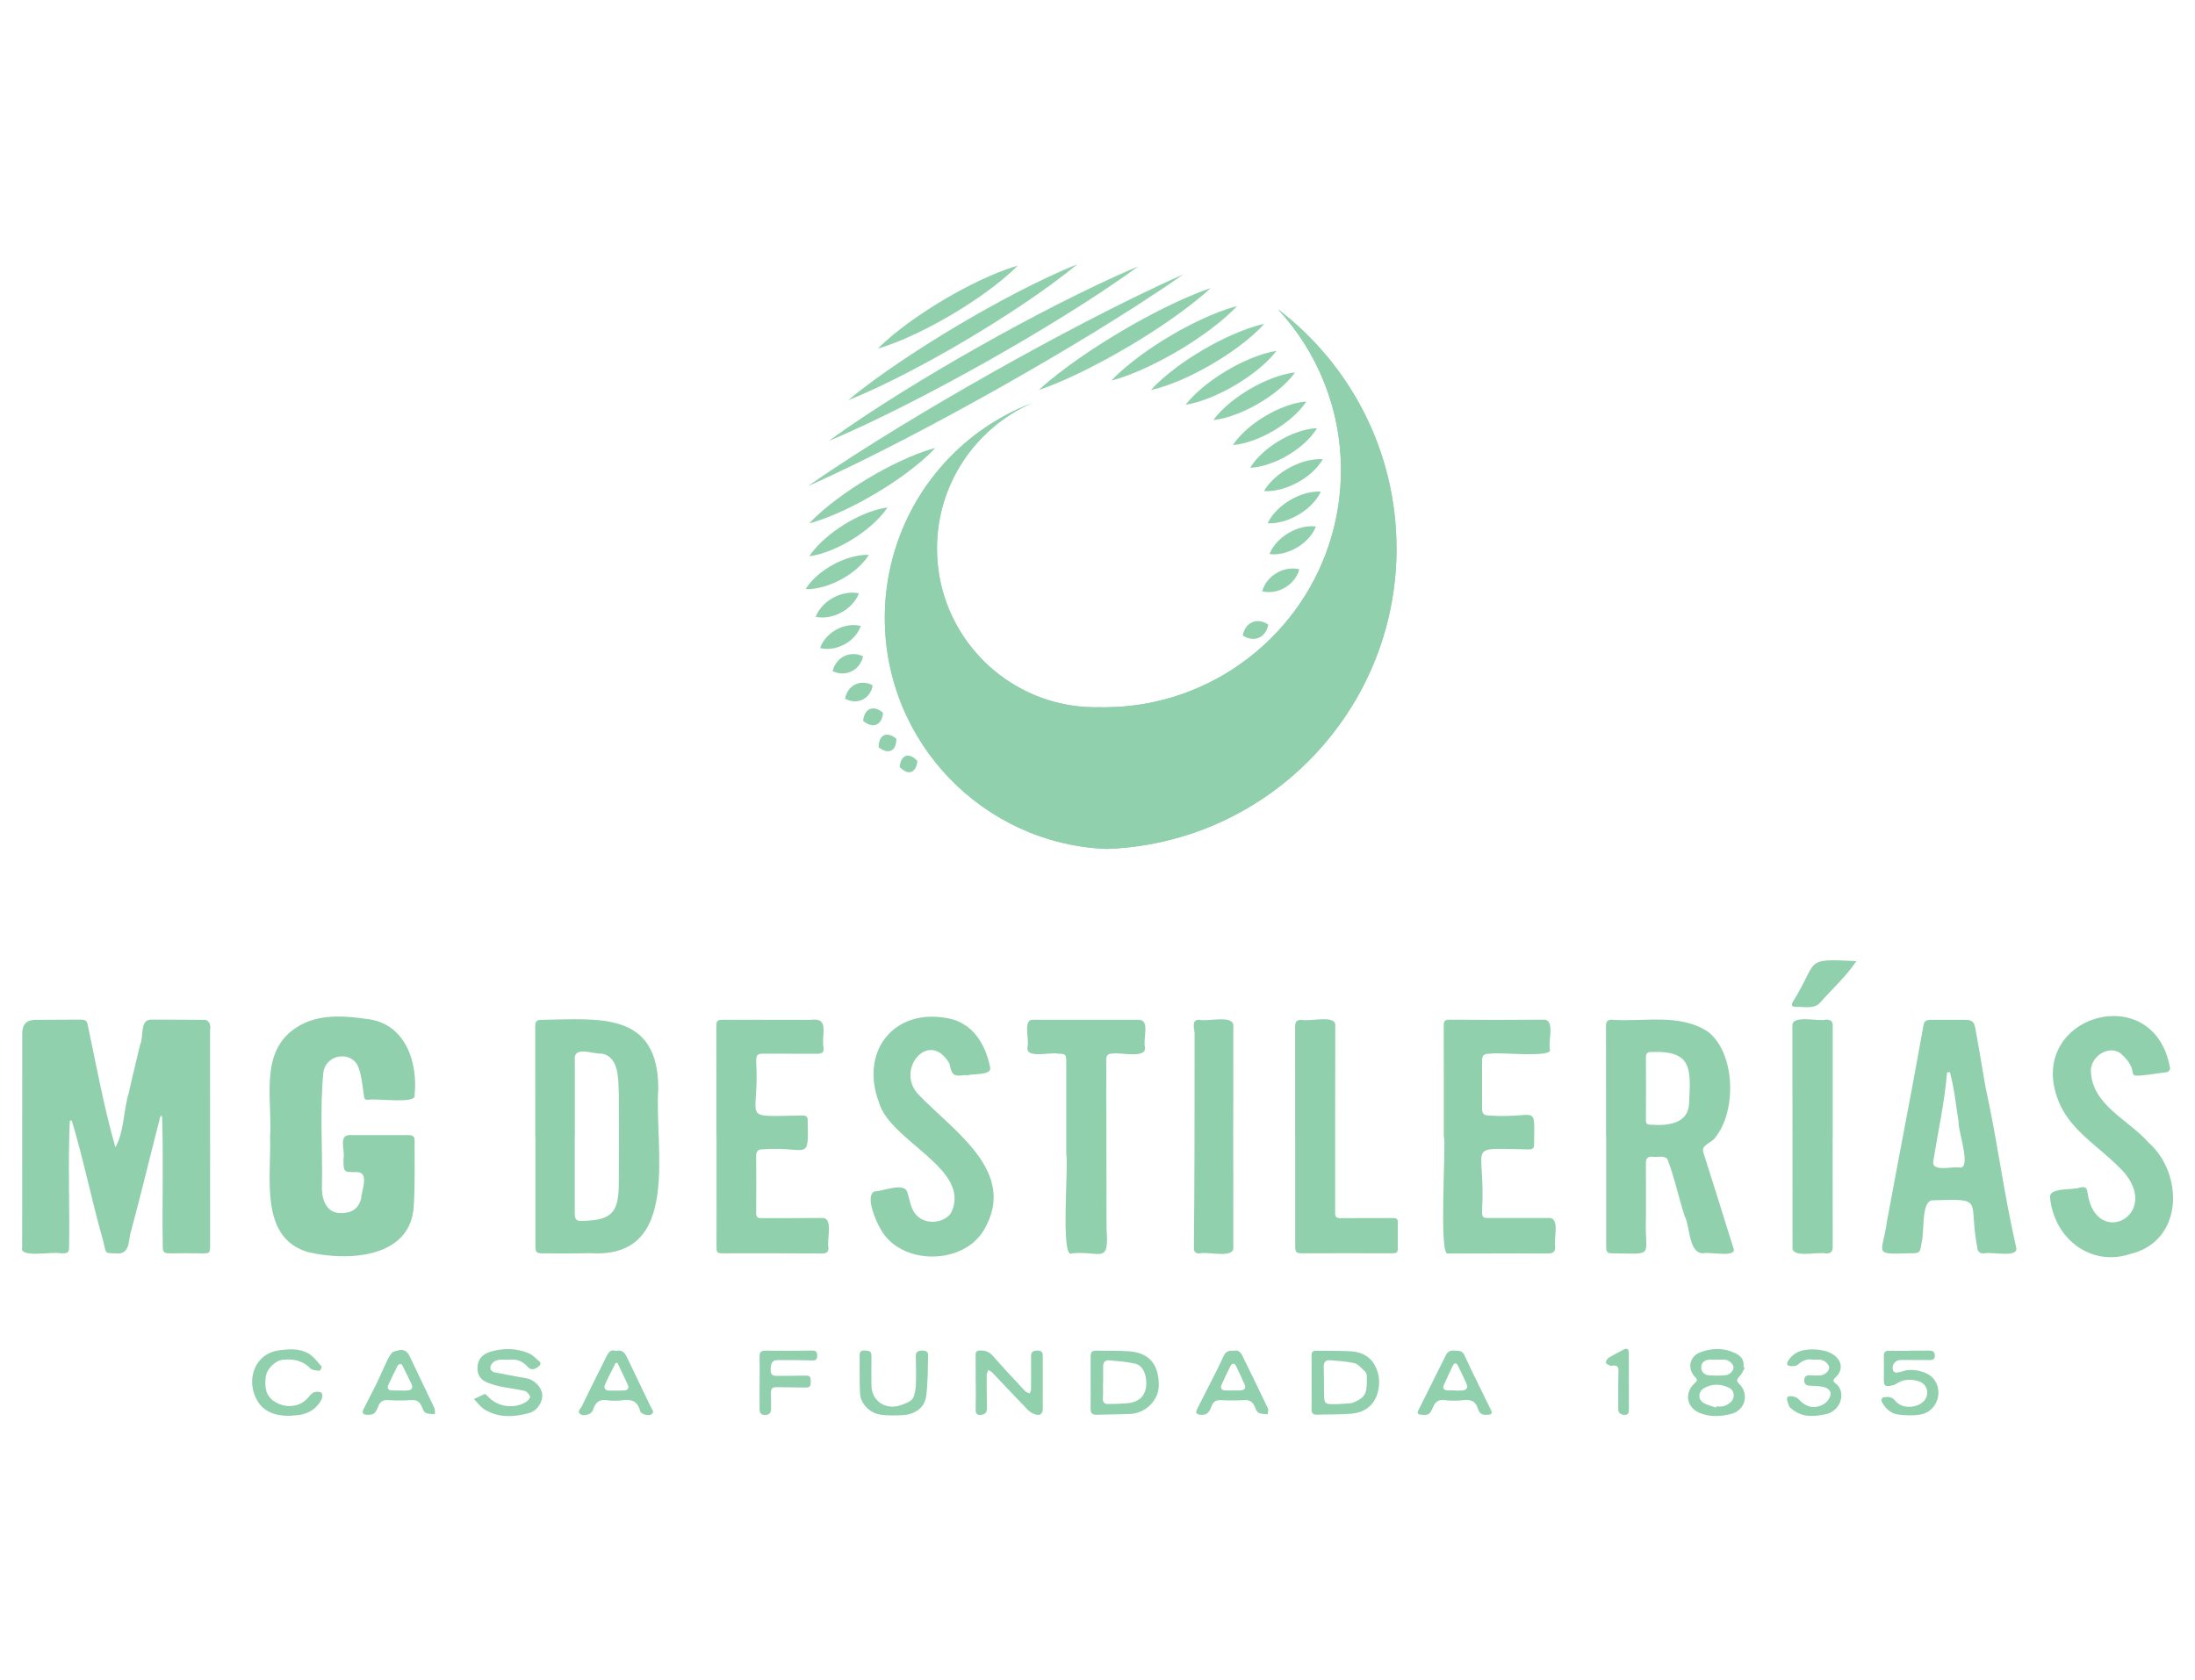 <?xml version="1.0" encoding="UTF-8"?>
<svg id="Capa_2" data-name="Capa 2" xmlns="http://www.w3.org/2000/svg" viewBox="0 0 1000 765.77">
  <defs>
    <style>
      .cls-1 {
        fill: #90d0ac;
        stroke-width: 0px;
      }
    </style>
  </defs>
  <g>
    <path class="cls-1" d="M561.87,467.8c-.06,22.74-.02,46.92-.03,69.75.02-23.25-.04-46.51.03-69.75ZM887.83,464.74c-1.44,0-2.88.01-4.32.01,2.13,0,4.54,0,6.68,0-.79,0-1.57,0-2.36,0Z"/>
    <path class="cls-1" d="M95.7,469.43c0,32.86.01,65.72.02,98.59,0,2.93-.41,3.21-3.47,3.15-4.87-.09-9.76-.04-14.64,0-2.92.03-3.47-.49-3.47-3.34-.31-19.71.38-39.54-.3-59.18-.26,0-.51,0-.76,0-4.54,17.53-8.73,35.24-13.45,52.7-1.15,3.44-.3,9-4.99,9.85-8.01-.13-5.83.52-7.89-6.64-5.07-17.87-8.68-36.15-14.07-53.94-.29.03-.59.06-.87.09-.88,18.87-.05,37.88-.31,56.79,0,3.41-.38,3.71-3.82,3.66-3.57-.97-18.99,2.33-17.58-2.66.04-32.55.04-65.09.04-97.64q0-6.1,6.03-6.11c6.85-.01,13.69-.04,20.54-.1,2.45-.01,3.06.68,3.4,3.09,3.86,18.34,7.35,37.28,12.46,55.1,4.06-7.13,3.58-16.56,6.03-24.5,1.64-7.49,3.53-14.92,5.26-22.4,1.73-3.4-.25-10.89,4.62-11.27,8.34.04,16.69-.04,25.03.09,1.97.38,2.62,2.76,2.19,4.65Z"/>
    <path class="cls-1" d="M188.53,549.26c-1.06,24.06-29.62,25.6-47.8,21.45-22.82-6.3-17.03-34.38-17.7-52.45h0c1.17-17.11-5.12-38.84,11.85-49.92,9.99-6.66,22.55-5.45,33.81-3.75,16.31,2.75,21.75,19.92,20.18,34.57.8,4.14-17.84,1.18-21.32,2.04-1.72,0-1.62-1.03-1.81-2.32-.6-4.15-.98-8.44-2.37-12.34-2.96-7.91-14.83-6.35-16.05,2.15-1.7,17.37-.28,35.04-.66,52.51-.07,6.08,2.49,12.54,10.15,11.57,4.18-.42,6.75-2.45,7.74-6.71.11-3.51,3.92-11.84-1.95-11.93-6.17.08-6.14.04-6.11-6.19.84-3.23-2.4-10.51,2.62-10.65,8.97.02,17.95.02,26.91,0,1.6,0,2.89.36,2.87,2.28-.07,9.9.26,19.83-.37,29.69Z"/>
    <path class="cls-1" d="M789.71,568.77c-4.55-14.61-9.13-29.21-13.76-43.8-.93-3.34,4.12-4.19,5.54-6.69,9.71-11.89,9.18-38.14-3.2-47.97-12.92-8.74-29.49-4.49-44.15-5.61-1.76-.01-2.48.92-2.48,2.7.03,16.83.02,33.65.02,50.47h.06c0,16.75,0,33.5,0,50.25,0,2.63.52,3.07,3.23,3.05,19.58.22,14.17,1.83,14.88-16.32,0-8.25.04-16.51-.01-24.76-.01-2.09.73-3.09,2.89-2.97,2.17.44,5.27-.74,6.88,1.01,3.26,8.42,5.08,17.37,7.85,25.97,2.59,4.79,1.73,16.91,8.37,17.05,2.82-.9,15.8,2.33,13.89-2.38ZM769.48,503.38c-.68,9.04-10.44,9.7-17.56,9.15-1.51.04-2.1-.52-2.08-2.06.05-9.5.07-19,0-28.5-.03-1.84.75-2.69,2.51-2.56,19.16-.73,17.87,8.17,17.14,23.98Z"/>
    <path class="cls-1" d="M299.9,496.19c.02-35.54-27.05-31.79-53.52-31.42-1.65-.05-2.56.8-2.55,2.64.04,16.82.02,33.64.02,50.45h.07c0,16.75,0,33.49,0,50.22,0,2.57.55,3.11,3.22,3.1,7.25-.03,14.48.1,21.72-.09,42.03,2.76,29.14-48.16,31.05-74.91ZM281.93,537.94c.03,13.92-2.22,18.24-16.85,18.44-2.45.15-3.23-.8-3.23-3.25v-35.59h.04c0-11.4,0-22.79,0-34.18-.98-7.12,8.34-2.88,12.45-3.2,7.78,1.63,7.27,11.66,7.58,17.94.12,13.28.12,26.56,0,39.83Z"/>
    <path class="cls-1" d="M918.51,568.42c-5.55-24.28-8.65-49.08-14.03-73.41-1.47-8.84-2.97-17.69-4.57-26.51-.47-2.78-1.68-3.82-4.53-3.76-5.03.03-10.07.03-15.11,0-3.26-.06-3.86.7-4.21,3.87-5.23,29.37-11,58.61-16.4,87.98-1.96,14.8-6.96,15.17,10.46,14.54,4.39.05,4.7-.15,5.25-4.58,1.5-4.31-.33-19.44,5.09-19.55,24.33-.79,16.09-.43,20.33,21.41.24,2.2,1.15,2.81,3.14,2.78,3.18-.92,16.09,2.34,14.56-2.78ZM892.83,532.07c-3.08-.7-12.51,2.2-12.12-2.62,2.19-13.58,5.2-27.05,6.34-40.76.43-.02.87-.04,1.31-.07,2,7.41,2.73,15.07,3.94,22.64-.37,3.87,6.02,21.23.53,20.81Z"/>
    <path class="cls-1" d="M377.43,568.69c0,1.87-.85,2.54-2.8,2.53-14.95-.09-29.91-.07-44.86-.06-3.17,0-3.34-.18-3.33-3.26.04-16.67.02-33.33.02-49.99h-.1c0-16.9.03-33.8-.03-50.7,0-2.29,1.26-2.51,3.04-2.5,13.3.04,26.6.04,39.9.05,9.03-1.26,4.72,6.76,5.92,12.61.21,2.13-.67,2.86-2.65,2.85-8.1-.04-16.21-.02-24.32-.04-3.26,0-3.7.37-3.72,3.63,1.64,27.41-8.21,24.91,21.02,24.54,1.85-.03,2.52.54,2.44,2.45.48,19.1.14,11.56-20.35,12.94-2.19-.02-3.14.83-3.12,3.06.06,8.72.07,17.45,0,26.17-.01,1.93.98,2.17,2.53,2.16,9.13-.04,18.26.03,27.39-.08,5.54-.27,2.09,9.98,3.03,13.64Z"/>
    <path class="cls-1" d="M448.28,560.48c-9.42,16.16-37.87,16.29-47.03-.26-2.01-3.25-7.26-15.01-2.95-17.25,3.81-.04,12.95-4.14,14.9-.08.96,2.62,1.33,5.48,2.44,8.02,3.43,7.85,13.87,7.16,17.58,1.94,9.99-20.1-27.78-32.56-32.79-50.5-8.75-23.09,6.64-43.14,31.47-38.3,11.31,2.13,17.04,11.77,19.16,22.24,1.06,4.08-8.23,2.75-10.82,3.89-.02-.1-.04-.21-.05-.32-5.67.75-6.44.53-7.65-5.19-9.26-15.94-24.82,2.78-14.17,14.05,15.91,16.73,45.52,35.23,29.92,61.76Z"/>
    <path class="cls-1" d="M970.41,571.49c-18.03,5.87-34.44-7.07-36.4-25.36-1.06-5.31,10.31-3.56,13.74-5,2.63-.4,2.99.14,3.34,2.73,4.08,26.45,36.45,8.35,13.64-12.62-8.92-8.83-20.35-15.67-25.98-27.31-18.68-40.31,42.72-59.29,49.9-17.06.07.52-.79,1.63-1.32,1.71-25.13,3.38-8.92,2.02-21.55-8.81-5.26-3.31-12.82,1.29-13.24,7.89.21,15.83,17.05,22.48,26.23,32.96,16.05,14.06,16.29,44.97-8.35,50.87Z"/>
    <path class="cls-1" d="M708.52,568.3c.02,2.12-1.04,2.92-3.08,2.92-15.26-.02-30.52-.02-45.79.03-4.32,1.5-.72-50.42-1.84-53.21h-.04c0-16.89.03-33.79-.04-50.69-.01-2.2.65-2.69,2.87-2.67,14.16.13,28.33.12,42.49,0,5.67-.3,2.04,9.93,3.04,13.56,1.49,3.98-23.33,1.12-27.01,1.93-3.25,0-3.92.63-3.92,3.79-.01,7-.02,13.99-.01,20.99,0,2.58.77,3.41,3.36,3.42,21.99,1.48,20.53-6.13,20.35,12.87.07,1.94-.51,2.62-2.54,2.56-29.87-.37-19.31-3.36-21.16,27.9,0,3.12.27,3.39,3.31,3.38,8.82-.01,17.63-.02,26.44-.02,6.23-.84,2.69,9.35,3.57,13.22Z"/>
    <path class="cls-1" d="M521.66,477.27c.64,5.41-11.39,2.12-14.91,2.88-2.12-.06-2.77.95-2.76,2.86.05,25.7.09,51.41.13,77.11,1.25,16.44-2.73,9.75-15.8,11.07-5.28,3.12-1.43-40.12-2.54-45.25,0-13.99,0-27.98,0-41.97,0-3.48-.38-3.79-3.77-3.78-3.41-.87-14.63,2.41-13.93-2.86,1.11-3.39-2.45-13.09,2.84-12.6,15.9,0,31.8,0,47.7,0,5.62-.13,1.9,8.97,3.03,12.54Z"/>
    <path class="cls-1" d="M636.82,557.99c-.02,3.15-.07,6.29-.01,9.43.07,3.75,0,3.74-3.74,3.73-13.15-.04-26.29-.02-39.44,0-3.18,0-3.56-.32-3.56-3.42,0-16.58,0-33.18,0-49.76h-.03c0-16.75.01-33.49-.02-50.24,0-2.07.79-3.03,2.92-3,3.54.99,15.81-2.48,15.39,2.61-.12,28.46-.04,56.92-.07,85.38,0,1.78.54,2.41,2.26,2.4,7.79-.04,15.59-.01,23.37-.04,2.73,0,2.95.19,2.93,2.92Z"/>
    <path class="cls-1" d="M834.92,518.07c0,16.74-.01,33.47.02,50.2,0,2.14-.93,2.98-3,2.95-3.66-.95-16.08,2.49-15.31-3.09-.01-33.55,0-67.1-.04-100.65-.32-5.22,11.75-1.83,15.36-2.82,1.84-.01,3.01.64,3.01,2.73-.02,16.89,0,33.78,0,50.67h-.03Z"/>
    <path class="cls-1" d="M561.88,568.5c.28,5.23-11.77,1.67-15.38,2.71-1.84.04-2.61-.75-2.59-2.51.33-32.22.34-64.45.32-96.67.3-2.49-2-7.35,2.12-7.31,3.77,1.04,16.12-2.58,15.53,3.08-.05,33.56-.05,67.14,0,100.7Z"/>
    <path class="cls-1" d="M845.76,438c-4.85,7.16-11.23,12.83-16.9,19.32-2.84,2.56-7.21,1.38-10.72,1.54-1.84-.03-2.23-.78-1.34-2.34,11.99-19.1,4.38-19.75,28.96-18.52Z"/>
  </g>
  <g>
    <path class="cls-1" d="M241.04,643.94c-6.97,1.88-14.02,2.33-20.48-1.75-1.73-1.09-2.99-2.95-4.64-4.63,2.01-.93,3.37-1.57,5.03-2.34.32.27.89.66,1.34,1.17,4.31,4.8,11.65,5.67,16.9,2.78,1.01-.55,2.38-1.84,2.29-2.63-.13-1.01-1.44-2.41-2.48-2.67-3.55-.88-7.23-1.24-10.82-1.98-2.12-.44-4.22-1.07-6.22-1.87-3.68-1.48-4.9-4.39-4.29-8.18.54-3.33,3.05-5.04,5.83-5.86,5.77-1.7,11.66-1.65,17.31.68,1.46.6,2.76,1.79,3.92,2.91.76.72,2.44,1.5.84,2.98-1.77,1.65-3.79,1.9-5,.5-2.21-2.54-4.88-3.79-8.3-3.44-2.73.28-5.76-.8-7.99,1.63-.54.6-1.04,1.64-.9,2.34.14.71,1.03,1.63,1.73,1.78,4.94,1.03,9.91,1.89,14.87,2.78,3.4.62,6.64,3.87,7.02,7.11.41,3.47-2.09,7.65-5.94,8.69Z"/>
    <path class="cls-1" d="M514.18,615.78c-4.94-.32-9.91-.14-14.86-.27-1.9-.05-2.46.86-2.45,2.58.04,4.01.01,8.02.01,12.02h0c0,3.93.06,7.86-.03,11.79-.04,2,.69,2.89,2.75,2.82,5.18-.17,10.38-.13,15.55-.4,6.78-.36,12.69-6.14,12.76-12.88.1-8.5-3.34-14.98-13.73-15.65ZM513.1,639.53c-2.73.22-5.48.26-8.22.29-1.7.02-2.54-.74-2.42-2.63.15-2.34.04-4.71.04-7.06h.07c0-2.43.04-4.87,0-7.3-.04-1.96.89-3.09,2.81-2.92,3.89.36,7.82.65,11.62,1.49,3.45.76,5.22,4.42,5.23,8.78,0,5.63-2.87,8.84-9.12,9.35Z"/>
    <path class="cls-1" d="M628.29,628.97c-.08-2.4-.93-4.98-2.12-7.08-2.37-4.14-6.47-5.88-11.07-6.11-5.17-.25-10.37-.14-15.55-.23-1.55-.03-2.05.68-2.03,2.16.06,4.08.02,8.16.02,12.23h0c0,4.08.06,8.16-.03,12.24-.04,1.82.63,2.57,2.47,2.51,5.25-.18,10.54,0,15.76-.46,9.01-.8,12.8-7.51,12.54-15.27ZM622.71,629.55c.02,5.57-1.1,7.49-6,9.55-.5.21-1.04.37-1.58.41-2.12.17-4.23.28-5.45.35-6.47.13-6.44.13-6.44-5.34,0-3.85-.09-7.7-.17-11.54-.04-2.14.8-3.26,2.86-3.1,3.74.29,7.53.51,11.16,1.35,1.63.38,2.95,2.16,4.38,3.35,1.62,1.34,1.23,3.16,1.24,4.97Z"/>
    <path class="cls-1" d="M475.07,617.79c0,8.09,0,16.18,0,24.27,0,1.97-1.06,3.08-2.96,2.63-1.35-.32-2.79-1.09-3.76-2.09-5.49-5.64-10.83-11.4-16.26-17.09-.49-.52-1.22-.82-1.84-1.22-.26.76-.73,1.52-.73,2.29-.03,5.03.02,10.06.1,15.09.02,1.75-.57,2.85-2.47,3.08-1.9.23-2.72-.35-2.65-2.42.12-4.16.04-8.33.04-12.49h-.05c0-4.09.06-8.18-.03-12.26-.04-1.51.38-2.08,1.97-2.13,2.35-.08,4.16.48,5.8,2.35,4.83,5.49,9.82,10.82,14.81,16.17.51.54,1.42.7,2.14,1.04.19-.71.54-1.41.55-2.12.04-5.03.02-10.05,0-15.08-.01-1.98,1.31-2.27,2.84-2.34,1.63-.08,2.53.64,2.52,2.34Z"/>
    <path class="cls-1" d="M792.31,630.6c-1.3-1.29-1.12-1.98.07-3.21,1.09-1.12,1.69-2.7,2.51-4.08-.2-.12-.4-.23-.61-.35.5-3.16-1.14-5.07-3.75-6.32-5.27-2.51-10.74-2.37-16-.34-5,1.93-5.94,7.58-2.12,11.42,1.2,1.21.6,1.79-.34,2.62-4.75,4.25-3.82,10.87,2,13.43,4.72,2.08,9.71,1.81,14.56.59,6.5-1.64,8.44-9.05,3.69-13.76ZM775.06,622.66c.32-2.13,1.87-2.93,3.85-3.04,1.1-.06,2.2,0,3.3,0h0c1.18-.01,2.35-.06,3.53,0,1.79.08,3.87,1.85,4.03,3.37.15,1.44-1.68,3.57-3.64,3.73-2.57.22-5.19.23-7.76,0-2.17-.18-3.61-2.09-3.31-4.06ZM788.68,638.79c-1.88,1.79-4.09,2.59-6.72,2.06-.06.21-.12.41-.18.61-1.92-.7-4.01-1.13-5.73-2.17-2.67-1.61-2.33-5.23.38-6.75,3.85-2.15,7.7-1.9,11.51,0,2.23,1.1,2.58,4.5.73,6.25Z"/>
    <path class="cls-1" d="M146.35,638.03c-2.56,4.55-6.66,6.71-11.82,6.96-.62.03-1.26.1-2.47.21-6.27.1-12.39-1.5-15.56-8.26-4.13-8.8-.34-19.95,10.4-21.53,4.7-.69,9.38-1.01,13.55,1.34,2.4,1.36,4.17,3.87,6.08,5.99.2.22-.7,1.99-.96,1.96-1.47-.18-3.35-.25-4.25-1.17-3.55-3.62-7.81-4.35-12.52-3.86-3.51.37-7.31,4.23-7.72,7.78-.51,4.39-.3,8.47,3.95,11.24,5.09,3.32,11.87,2.66,15.64-2.1.66-.85,1.48-1.83,2.43-2.12,1.05-.33,2.75-.37,3.37.26.55.55.4,2.4-.11,3.31Z"/>
    <path class="cls-1" d="M874.99,644.61c-3.27.58-6.76.44-10.07.04-3.67-.44-6.18-2.95-7.79-6.21-.18-.37.43-1.65.74-1.67,1.95-.15,3.81-.6,5.47,1.49,3.5,4.42,11.29,3.31,13.79-.62,1.89-2.98.6-6.97-2.78-8.09-3.67-1.21-7.23-1.12-10.57,1.13-.63.43-1.44.65-2.2.79-2.78.53-3.38-.02-3.35-2.81.03-3.53.1-7.08,0-10.61-.05-1.85.65-2.54,2.48-2.48,3.07.09,6.14.02,9.21.02v-.08c2.92,0,5.83.05,8.74-.02,1.65-.04,2.78.32,2.82,2.26.04,1.98-1.28,2.06-2.7,2.05-4.25-.01-8.5-.02-12.75-.04-2.71-.01-4.51,2.45-3.52,4.95.16.41.95.85,1.41.81,1.08-.08,2.17-.37,3.21-.7,4.54-1.43,10.99.22,13.65,3.37,4.87,5.81,1.73,15.09-5.8,16.42Z"/>
    <path class="cls-1" d="M296.52,641.23c-3.56-7.5-7.22-14.95-10.77-22.46-1.02-2.17-2.17-3.88-5.05-3.14-2.88-.99-3.77,1.22-4.75,3.2-3.67,7.37-7.36,14.73-10.94,22.14-.49,1.03-2.24,2.12-.66,3.44,1.39,1.16,4.77.2,5.62-1.41.18-.35.27-.73.4-1.1,1.03-2.78,2.69-4.31,5.99-3.82,2.47.36,5.06.35,7.53,0,4.17-.58,6.7.82,7.78,4.97.38,1.47,3.84,2.41,5.14,1.45,1.54-1.12.18-2.26-.3-3.28ZM284.26,633.66c-2.27.07-4.54.08-6.81.05-1.85-.02-2.47-1.27-1.84-2.7,1.45-3.32,3.19-6.53,4.81-9.79.29-.06.58-.12.87-.17.67,1.43,1.34,2.85,2.02,4.28.92,1.96,1.92,3.89,2.74,5.89.67,1.62-.24,2.39-1.79,2.44Z"/>
    <path class="cls-1" d="M679.23,642.5c-4.04-8.3-8.19-16.53-12.07-24.9-1.1-2.38-2.83-1.94-4.67-2.11-1.84-.17-2.99.51-3.78,2.09-4.17,8.39-8.35,16.77-12.54,25.15-.65,1.32-.21,1.87,1.2,1.98,3.42.28,4.02-.02,5.38-3.21.99-2.34,2.26-3.81,5.25-3.45,2.94.37,5.99.32,8.94,0,3.34-.37,5.4.61,6.37,3.94.52,1.78,1.79,2.97,3.64,2.74,2.54.11,3.13-.52,2.29-2.24ZM666.33,633.66c-1.24.11-2.5.02-3.75.02v-.08c-1.18,0-2.37.12-3.52-.04-1.34-.18-1.9-1.01-1.28-2.36,1.34-2.91,2.64-5.84,4.04-8.72.73-1.49,1.67-1.62,2.46,0,1.32,2.73,2.68,5.44,3.87,8.22.71,1.65,0,2.79-1.83,2.95Z"/>
    <path class="cls-1" d="M197.86,641.59c-3.67-7.81-7.48-15.56-11.15-23.37-.92-1.95-2.04-3.15-4.47-3.03-1.29.44-3.07.5-3.79,1.4-1.41,1.77-2.29,3.98-3.3,6.06-1.21,2.51-2.23,5.1-3.46,7.6-1.98,4.01-4.09,7.96-6.08,11.96-.71,1.43-.48,2.42,1.43,2.51,3.06.12,3.93-.35,5.19-3.61.84-2.19,2.01-3.24,4.55-3.06,3.53.26,7.09.22,10.62-.02,2.6-.18,3.94.93,4.83,3.16.4,1,.9,2.33,1.72,2.7,1.23.57,2.78.41,4.2.57-.07-.96.12-2.06-.27-2.88ZM185.81,633.64c-1.31.15-2.65.03-3.98.03v-.03c-1.17,0-2.35.09-3.51-.02-1.54-.15-2.04-1.09-1.4-2.48,1.34-2.9,2.71-5.79,4.15-8.63.24-.46.88-.9,1.38-.96.32-.04.84.59,1.06,1.02,1.32,2.63,2.54,5.31,3.86,7.94.88,1.78.42,2.9-1.55,3.13Z"/>
    <path class="cls-1" d="M577.64,641.79c-3.8-7.99-7.74-15.93-11.6-23.9-.84-1.73-1.95-2.86-4.03-2.31-2.16-.24-3.62.24-4.64,2.55-2.34,5.25-5.08,10.32-7.66,15.46-1.41,2.79-2.84,5.58-4.25,8.38-1,1.98-.5,2.56,1.65,2.78,3.16.32,4.06-1.87,4.92-4.06.78-1.97,1.97-2.73,4.13-2.62,3.62.17,7.25.19,10.85-.02,2.37-.14,3.67.82,4.57,2.84.47,1.06.92,2.46,1.79,2.93,1.18.62,2.76.5,4.17.69.05-.91.46-1.99.1-2.72ZM565.48,633.59c-1.24.14-2.51.03-3.76.03v.03c-1.17,0-2.35.04-3.52,0-1.66-.08-2.34-1.05-1.7-2.53,1.27-2.94,2.66-5.83,4.12-8.68.71-1.4,1.84-1.26,2.48.04,1.43,2.86,2.73,5.78,4,8.71.65,1.51-.29,2.25-1.62,2.4Z"/>
    <path class="cls-1" d="M422.82,617.47c-.14,6.27-.07,12.58-.87,18.77-.67,5.11-4.86,8.21-10.35,8.63-3.04.23-6.14.21-9.18-.03-4.58-.36-8.08-2.74-9.97-6.89-.79-1.76-.64-3.99-.74-6.01-.12-2.12-.03-4.25-.03-6.37h-.04c0-2.59.03-5.18-.01-7.77-.03-1.51.43-2.44,2.14-2.34,1.6.08,3.27-.07,3.25,2.33-.04,4.48-.06,8.96-.01,13.44.07,7.55,6.89,11.74,14,8.9,2.26-.9,4.6-1.54,5.39-3.98.64-1.97.85-4.13.9-6.22.11-4,0-8.01-.08-12.01-.04-1.78.93-2.37,2.48-2.42,1.49-.05,3.16.05,3.12,1.98Z"/>
    <path class="cls-1" d="M832.03,644.4c-5.37,1.18-10.77,1.72-15.49-2.13-.54-.44-1.23-.91-1.45-1.51-.47-1.26-1.23-2.83-.85-3.89.42-1.17,3.93-.57,5.05.65,3.57,3.92,7.58,4.82,11.87,2.16,1.34-.82,2.6-2.67,2.81-4.19.26-1.96-1.61-3.14-3.5-3.49-1.83-.35-3.73-.49-5.59-.5-1.65,0-2.84-.43-2.9-2.26-.06-1.89.91-2.67,2.82-2.49,1.48.13,2.99.13,4.48.05,2.04-.11,4.14-2.05,4.06-3.6-.07-1.59-2.43-3.56-4.32-3.59-.95-.01-1.89,0-3.48,0-2.09-.43-4.31.33-6.41,2.25-.84.76-2.73.87-3.98.59-1.57-.36-.94-1.63-.29-2.6,2.9-4.38,7.44-5.06,12.05-4.89,2.65.1,5.57.71,7.82,2.04,4.13,2.43,5.52,7.06,1.45,10.73-.95.85-1.25,1.72-.14,2.52,5.36,3.84,2.72,12.68-4.04,14.17Z"/>
    <path class="cls-1" d="M372.3,617.82c.02,1.76-.65,2.23-2.44,2.16-5.18-.19-10.38-.18-15.56-.16-2.47,0-3.18,1.29-3.19,4.67,0,2.46,1.51,2.54,3.31,2.51,4.25-.06,8.5.01,12.75-.12,1.98-.07,2.22,1.04,2.19,2.52-.02,1.43.09,2.96-2.08,2.92-4.25-.07-8.5-.07-12.75-.16-2.92-.06-3.38.4-3.3,3.37.07,2.2.05,4.4.05,6.61,0,1.86-.96,2.68-2.81,2.68-1.92,0-2.41-1.14-2.42-2.75,0-4.09,0-8.18,0-12.26h.02c0-3.85.05-7.7-.02-11.55-.04-1.96.52-2.78,2.7-2.75,7.08.13,14.16.1,21.24-.04,1.9-.04,2.28.76,2.3,2.36Z"/>
    <path class="cls-1" d="M742.09,629.57c0,4.23,0,8.47,0,12.7,0,1.34-.18,2.6-2.01,2.5-1.69-.1-2.84-.73-2.84-2.69.04-5.81-.05-11.6.11-17.4.05-1.86-.68-2.4-2.29-2.4-.54,0-1.18.24-1.62.04-.71-.31-1.82-.9-1.82-1.36,0-.75.59-1.78,1.25-2.2,2.09-1.31,4.34-2.34,6.49-3.57,1.78-1.02,2.66-.65,2.69,1.45.07,4.31.02,8.62.02,12.93h.02Z"/>
  </g>
  <g>
    <g>
      <path class="cls-1" d="M636.24,249.97c0,50.45-27.27,94.53-67.87,118.31-18.94,11.09-40.78,17.76-64.11,18.6-56.25-2.19-101.16-48.49-101.16-105.26,0-7.2.72-14.23,2.1-21.03,7.18-35.43,31.85-64.13,64.73-76.81-25.37,11.25-43.06,36.65-43.06,66.18,0,34.34,23.93,63.1,56.02,70.51.06,0,.12.03.17.04,5.2,1.19,10.61,1.81,16.17,1.81.57,0,1.14,0,1.71-.03.05,0,.11,0,.16,0,.58.02,1.16.03,1.74.03,49.43,0,91.12-33.2,103.97-78.51,2.66-9.4,4.09-19.31,4.09-29.55,0-28.28-10.86-54.03-28.66-73.29,32.81,25.03,53.98,64.53,53.98,108.98Z"/>
      <path class="cls-1" d="M636.24,249.97c0,50.45-27.27,94.53-67.87,118.31-18.94,11.09-40.78,17.76-64.11,18.6-56.25-2.19-101.16-48.49-101.16-105.26,0-7.2.72-14.23,2.1-21.03,7.18-35.43,31.85-64.13,64.73-76.81-25.37,11.25-43.06,36.65-43.06,66.18,0,34.34,23.93,63.1,56.02,70.51.06,0,.12.03.17.04,5.2,1.19,10.61,1.81,16.17,1.81.57,0,1.14,0,1.71-.03.05,0,.11,0,.16,0,.58.02,1.16.03,1.74.03,49.43,0,91.12-33.2,103.97-78.51,2.66-9.4,4.09-19.31,4.09-29.55,0-28.28-10.86-54.03-28.66-73.29,32.81,25.03,53.98,64.53,53.98,108.98Z"/>
    </g>
    <g>
      <line class="cls-1" x1="368.16" y1="221.48" x2="539.1" y2="125.04"/>
      <path class="cls-1" d="M368.16,221.48c13.46-9.42,27.3-18.17,41.26-26.73,13.97-8.53,28.08-16.79,42.33-24.83,14.24-8.04,28.62-15.85,43.14-23.4,14.54-7.52,29.19-14.84,44.22-21.48-13.46,9.43-27.3,18.19-41.25,26.74-13.97,8.53-28.08,16.79-42.33,24.82-14.25,8.03-28.62,15.84-43.14,23.39-14.54,7.52-29.19,14.84-44.21,21.49Z"/>
    </g>
    <g>
      <line class="cls-1" x1="377.53" y1="200.98" x2="518.53" y2="121.44"/>
      <path class="cls-1" d="M377.53,200.98c10.97-8.01,22.31-15.36,33.77-22.51,11.47-7.12,23.09-13.98,34.84-20.61,11.75-6.63,23.63-13.03,35.65-19.17,12.04-6.11,24.2-12.02,36.73-17.26-10.96,8.02-22.31,15.37-33.77,22.51-11.47,7.12-23.09,13.98-34.85,20.6-11.75,6.62-23.63,13.03-35.66,19.16-12.04,6.11-24.2,12.02-36.73,17.27Z"/>
    </g>
    <g>
      <line class="cls-1" x1="490.79" y1="120.44" x2="386.38" y2="182.37"/>
      <path class="cls-1" d="M490.79,120.44c-7.89,6.53-16.17,12.4-24.57,18.07-8.41,5.64-16.98,11.03-25.68,16.2-8.7,5.17-17.53,10.1-26.52,14.78-9.01,4.65-18.12,9.11-27.64,12.89,7.88-6.55,16.17-12.4,24.57-18.08,8.41-5.64,16.98-11.03,25.69-16.19,8.7-5.16,17.54-10.09,26.53-14.77,9-4.65,18.13-9.1,27.64-12.9Z"/>
    </g>
    <g>
      <line class="cls-1" x1="399.95" y1="158.85" x2="463.64" y2="121.07"/>
      <path class="cls-1" d="M399.95,158.85c4.49-4.53,9.39-8.36,14.39-12.03,5.02-3.63,10.19-7,15.5-10.16,5.3-3.15,10.75-6.07,16.34-8.74,5.61-2.63,11.33-5.09,17.46-6.85-4.48,4.53-9.38,8.38-14.38,12.04-5.02,3.63-10.19,7-15.5,10.15-5.31,3.14-10.75,6.07-16.35,8.73-5.61,2.63-11.33,5.09-17.46,6.86Z"/>
    </g>
    <g>
      <line class="cls-1" x1="473.25" y1="177.73" x2="551.55" y2="131.29"/>
      <path class="cls-1" d="M473.25,177.73c5.71-5.24,11.82-9.82,18.04-14.2,6.24-4.35,12.63-8.45,19.15-12.32,6.52-3.88,13.18-7.52,19.99-10.9,6.83-3.35,13.77-6.53,21.11-9.01-5.7,5.26-11.82,9.82-18.04,14.2-6.24,4.35-12.63,8.45-19.16,12.31-6.53,3.87-13.19,7.51-20,10.9-6.83,3.36-13.77,6.52-21.11,9.02Z"/>
    </g>
    <g>
      <line class="cls-1" x1="506.36" y1="173.42" x2="563.55" y2="139.5"/>
      <path class="cls-1" d="M506.36,173.42c3.95-4.21,8.31-7.72,12.76-11.07,4.48-3.31,9.11-6.36,13.88-9.19,4.76-2.83,9.66-5.43,14.72-7.78,5.07-2.31,10.25-4.44,15.84-5.88-3.94,4.21-8.3,7.73-12.76,11.08-4.48,3.31-9.11,6.36-13.88,9.18-4.77,2.82-9.67,5.42-14.72,7.77-5.07,2.31-10.25,4.45-15.83,5.89Z"/>
    </g>
    <g>
      <line class="cls-1" x1="524.36" y1="177.73" x2="575.94" y2="147.6"/>
      <path class="cls-1" d="M524.36,177.73c3.49-3.9,7.38-7.1,11.38-10.13,4.01-3,8.18-5.73,12.48-8.25,4.3-2.52,8.73-4.8,13.31-6.83,4.6-1.99,9.31-3.81,14.42-4.93-3.48,3.9-7.38,7.11-11.37,10.14-4.01,3-8.18,5.73-12.48,8.24-4.3,2.51-8.73,4.79-13.31,6.82-4.6,1.99-9.3,3.81-14.41,4.94Z"/>
    </g>
    <g>
      <line class="cls-1" x1="540.18" y1="184.43" x2="581.51" y2="159.92"/>
      <path class="cls-1" d="M540.18,184.43c2.63-3.42,5.66-6.15,8.8-8.71,3.16-2.53,6.47-4.79,9.91-6.84,3.44-2.05,7.02-3.86,10.75-5.42,3.75-1.53,7.61-2.88,11.87-3.53-2.62,3.43-5.65,6.17-8.79,8.72-3.16,2.53-6.47,4.79-9.91,6.83-3.45,2.04-7.02,3.86-10.76,5.41-3.75,1.53-7.6,2.88-11.87,3.54Z"/>
    </g>
    <g>
      <line class="cls-1" x1="552.81" y1="191.42" x2="590.01" y2="169.74"/>
      <path class="cls-1" d="M552.81,191.42c2.29-3.19,4.99-5.69,7.79-8.02,2.82-2.29,5.78-4.33,8.88-6.14,3.1-1.81,6.33-3.39,9.71-4.71,3.4-1.29,6.91-2.4,10.82-2.81-2.29,3.2-4.98,5.7-7.78,8.03-2.82,2.29-5.78,4.33-8.89,6.13-3.1,1.8-6.33,3.38-9.72,4.7-3.4,1.29-6.91,2.4-10.81,2.82Z"/>
    </g>
    <g>
      <line class="cls-1" x1="561.71" y1="202.8" x2="595.11" y2="183"/>
      <path class="cls-1" d="M561.71,202.8c1.97-3.03,4.34-5.37,6.81-7.54,2.5-2.14,5.14-4.02,7.93-5.67,2.78-1.66,5.7-3.08,8.77-4.25,3.09-1.14,6.28-2.09,9.89-2.36-1.96,3.04-4.33,5.38-6.81,7.55-2.5,2.14-5.14,4.01-7.93,5.66-2.78,1.65-5.7,3.07-8.77,4.24-3.09,1.13-6.28,2.09-9.88,2.37Z"/>
    </g>
    <g>
      <line class="cls-1" x1="569.58" y1="213.15" x2="599.98" y2="195.12"/>
      <path class="cls-1" d="M569.58,213.15c1.72-2.88,3.84-5.07,6.07-7.09,2.25-1.99,4.64-3.72,7.18-5.22,2.53-1.51,5.2-2.79,8.02-3.8,2.84-.99,5.78-1.8,9.14-1.91-1.71,2.89-3.83,5.09-6.06,7.1-2.25,1.99-4.65,3.72-7.18,5.21-2.53,1.5-5.2,2.78-8.02,3.79-2.84.99-5.78,1.8-9.14,1.92Z"/>
    </g>
    <g>
      <line class="cls-1" x1="575.88" y1="223.79" x2="602.64" y2="209.27"/>
      <path class="cls-1" d="M575.88,223.79c1.47-2.62,3.31-4.53,5.25-6.27,1.95-1.72,4.07-3.14,6.29-4.36,2.23-1.21,4.57-2.21,7.08-2.91,2.52-.68,5.13-1.18,8.13-.98-1.46,2.63-3.31,4.54-5.25,6.28-1.95,1.72-4.07,3.14-6.3,4.35-2.23,1.2-4.58,2.2-7.08,2.9-2.52.68-5.13,1.18-8.12.99Z"/>
    </g>
    <g>
      <line class="cls-1" x1="367.04" y1="268.47" x2="395.78" y2="252.87"/>
      <path class="cls-1" d="M367.04,268.47c1.63-2.71,3.64-4.71,5.75-6.54,2.13-1.79,4.39-3.33,6.79-4.63,2.39-1.31,4.91-2.37,7.58-3.18,2.68-.77,5.46-1.36,8.62-1.25-1.63,2.72-3.64,4.72-5.75,6.55-2.13,1.79-4.4,3.33-6.79,4.62-2.39,1.3-4.92,2.36-7.58,3.17-2.68.77-5.46,1.36-8.62,1.25Z"/>
    </g>
    <g>
      <line class="cls-1" x1="371.59" y1="281.09" x2="391.31" y2="270.39"/>
      <path class="cls-1" d="M371.59,281.09c.89-2.29,2.14-3.9,3.5-5.32,1.37-1.4,2.9-2.5,4.53-3.4,1.64-.89,3.4-1.57,5.32-1.95,1.92-.37,3.96-.54,6.37-.02-.88,2.3-2.13,3.92-3.49,5.33-1.37,1.4-2.9,2.5-4.54,3.39-1.65.88-3.41,1.56-5.33,1.94-1.93.37-3.96.54-6.36.03Z"/>
    </g>
    <g>
      <line class="cls-1" x1="373.61" y1="295.32" x2="392.17" y2="285.25"/>
      <path class="cls-1" d="M373.61,295.32c.79-2.24,1.94-3.8,3.2-5.16,1.27-1.35,2.7-2.4,4.24-3.25,1.55-.84,3.21-1.47,5.03-1.8,1.83-.32,3.77-.43,6.08.14-.78,2.24-1.94,3.81-3.2,5.17-1.27,1.35-2.7,2.4-4.25,3.24-1.55.83-3.21,1.46-5.03,1.79-1.83.32-3.77.43-6.07-.13Z"/>
    </g>
    <g>
      <line class="cls-1" x1="379.34" y1="305.88" x2="393.2" y2="299.09"/>
      <path class="cls-1" d="M379.34,305.88c.46-1.99,1.25-3.3,2.14-4.4.9-1.09,1.95-1.87,3.1-2.44,1.16-.57,2.42-.92,3.83-.96,1.42-.04,2.93.14,4.79,1.01-.45,2-1.24,3.31-2.14,4.41-.9,1.09-1.95,1.87-3.1,2.43-1.16.56-2.42.91-3.83.95-1.42.03-2.93-.14-4.79-1Z"/>
    </g>
    <g>
      <line class="cls-1" x1="385" y1="318.42" x2="397.62" y2="312.32"/>
      <path class="cls-1" d="M385,318.42c.36-1.94,1.05-3.19,1.84-4.23.8-1.03,1.75-1.76,2.79-2.27,1.05-.51,2.21-.8,3.51-.79,1.31.02,2.72.26,4.47,1.19-.35,1.95-1.05,3.2-1.84,4.24-.8,1.03-1.75,1.75-2.8,2.26-1.06.5-2.21.79-3.52.78-1.31-.03-2.72-.26-4.46-1.18Z"/>
    </g>
    <g>
      <line class="cls-1" x1="393.23" y1="328.52" x2="402.31" y2="324.85"/>
      <path class="cls-1" d="M393.23,328.52c.16-1.78.61-2.85,1.14-3.71.54-.84,1.21-1.37,1.96-1.69.76-.31,1.6-.39,2.58-.16.98.24,2.05.7,3.4,1.88-.16,1.79-.61,2.86-1.14,3.71-.54.84-1.21,1.37-1.96,1.68-.76.3-1.61.38-2.58.15-.98-.25-2.05-.7-3.4-1.87Z"/>
    </g>
    <g>
      <line class="cls-1" x1="400.3" y1="340.52" x2="408.35" y2="336.64"/>
      <path class="cls-1" d="M400.3,340.52c-.02-1.75.29-2.82.71-3.68.42-.85.99-1.39,1.65-1.72.67-.32,1.45-.43,2.37-.23.93.21,1.96.63,3.32,1.75.02,1.76-.29,2.83-.7,3.69-.42.84-.99,1.38-1.66,1.71-.67.31-1.45.42-2.37.22-.93-.21-1.96-.63-3.32-1.74Z"/>
    </g>
    <g>
      <line class="cls-1" x1="409.84" y1="349.46" x2="417.94" y2="346.83"/>
      <path class="cls-1" d="M409.84,349.46c.18-1.73.61-2.73,1.1-3.52.5-.77,1.1-1.22,1.77-1.45.68-.22,1.42-.21,2.28.12.86.34,1.79.91,2.96,2.21-.18,1.74-.6,2.75-1.09,3.53-.5.77-1.1,1.22-1.77,1.44-.68.21-1.43.2-2.28-.13-.86-.35-1.79-.91-2.95-2.2Z"/>
    </g>
    <g>
      <line class="cls-1" x1="368.68" y1="253.49" x2="404.32" y2="231.25"/>
      <path class="cls-1" d="M368.68,253.49c2.12-3.21,4.67-5.75,7.32-8.11,2.67-2.33,5.51-4.41,8.47-6.26,2.97-1.86,6.08-3.49,9.35-4.86,3.29-1.34,6.68-2.51,10.51-3-2.12,3.22-4.66,5.76-7.31,8.12-2.67,2.33-5.5,4.41-8.48,6.25-2.97,1.85-6.08,3.48-9.35,4.85-3.29,1.34-6.68,2.51-10.5,3.01Z"/>
    </g>
    <g>
      <line class="cls-1" x1="368.68" y1="238.51" x2="426.11" y2="204.14"/>
      <path class="cls-1" d="M368.68,238.51c3.96-4.24,8.34-7.79,12.81-11.17,4.5-3.35,9.15-6.44,13.93-9.31,4.78-2.87,9.7-5.51,14.78-7.89,5.09-2.35,10.29-4.52,15.91-6-3.96,4.25-8.33,7.8-12.81,11.18-4.5,3.35-9.15,6.44-13.94,9.3-4.79,2.86-9.71,5.5-14.78,7.88-5.1,2.35-10.29,4.52-15.9,6.01Z"/>
    </g>
    <g>
      <line class="cls-1" x1="577.52" y1="238.44" x2="601.75" y2="224.07"/>
      <path class="cls-1" d="M577.52,238.44c1.2-2.58,2.81-4.46,4.52-6.18,1.72-1.7,3.62-3.1,5.63-4.31,2.02-1.2,4.16-2.19,6.48-2.89,2.32-.68,4.76-1.19,7.6-1-1.2,2.58-2.8,4.48-4.52,6.19-1.72,1.7-3.62,3.1-5.64,4.3-2.02,1.19-4.17,2.18-6.48,2.88-2.33.68-4.75,1.19-7.59,1.01Z"/>
    </g>
    <g>
      <line class="cls-1" x1="578.34" y1="252.51" x2="599.52" y2="239.95"/>
      <path class="cls-1" d="M578.34,252.51c.95-2.43,2.3-4.16,3.76-5.73,1.47-1.55,3.11-2.8,4.87-3.85,1.77-1.05,3.65-1.89,5.71-2.44,2.07-.53,4.25-.89,6.83-.55-.94,2.43-2.3,4.17-3.76,5.74-1.47,1.54-3.11,2.8-4.88,3.85-1.77,1.04-3.66,1.88-5.72,2.43-2.07.53-4.25.89-6.83.55Z"/>
    </g>
    <g>
      <line class="cls-1" x1="575.03" y1="269.48" x2="591.96" y2="259.44"/>
      <path class="cls-1" d="M575.03,269.48c.6-2.2,1.59-3.75,2.7-5.1,1.11-1.34,2.4-2.38,3.81-3.22,1.41-.84,2.94-1.47,4.65-1.81,1.71-.33,3.55-.45,5.77.08-.59,2.21-1.58,3.76-2.69,5.11-1.12,1.33-2.4,2.38-3.81,3.22-1.42.83-2.95,1.46-4.66,1.8-1.71.33-3.54.45-5.77-.08Z"/>
    </g>
    <g>
      <line class="cls-1" x1="566.17" y1="289.59" x2="577.8" y2="284.6"/>
      <path class="cls-1" d="M566.17,289.59c.34-1.88.99-3.05,1.72-4.01.74-.95,1.62-1.59,2.58-2.01.97-.42,2.03-.61,3.23-.49,1.2.13,2.5.47,4.1,1.53-.34,1.88-.98,3.06-1.72,4.02-.74.95-1.62,1.58-2.59,2-.97.41-2.04.6-3.23.48-1.2-.13-2.5-.47-4.09-1.52Z"/>
    </g>
  </g>
</svg>
